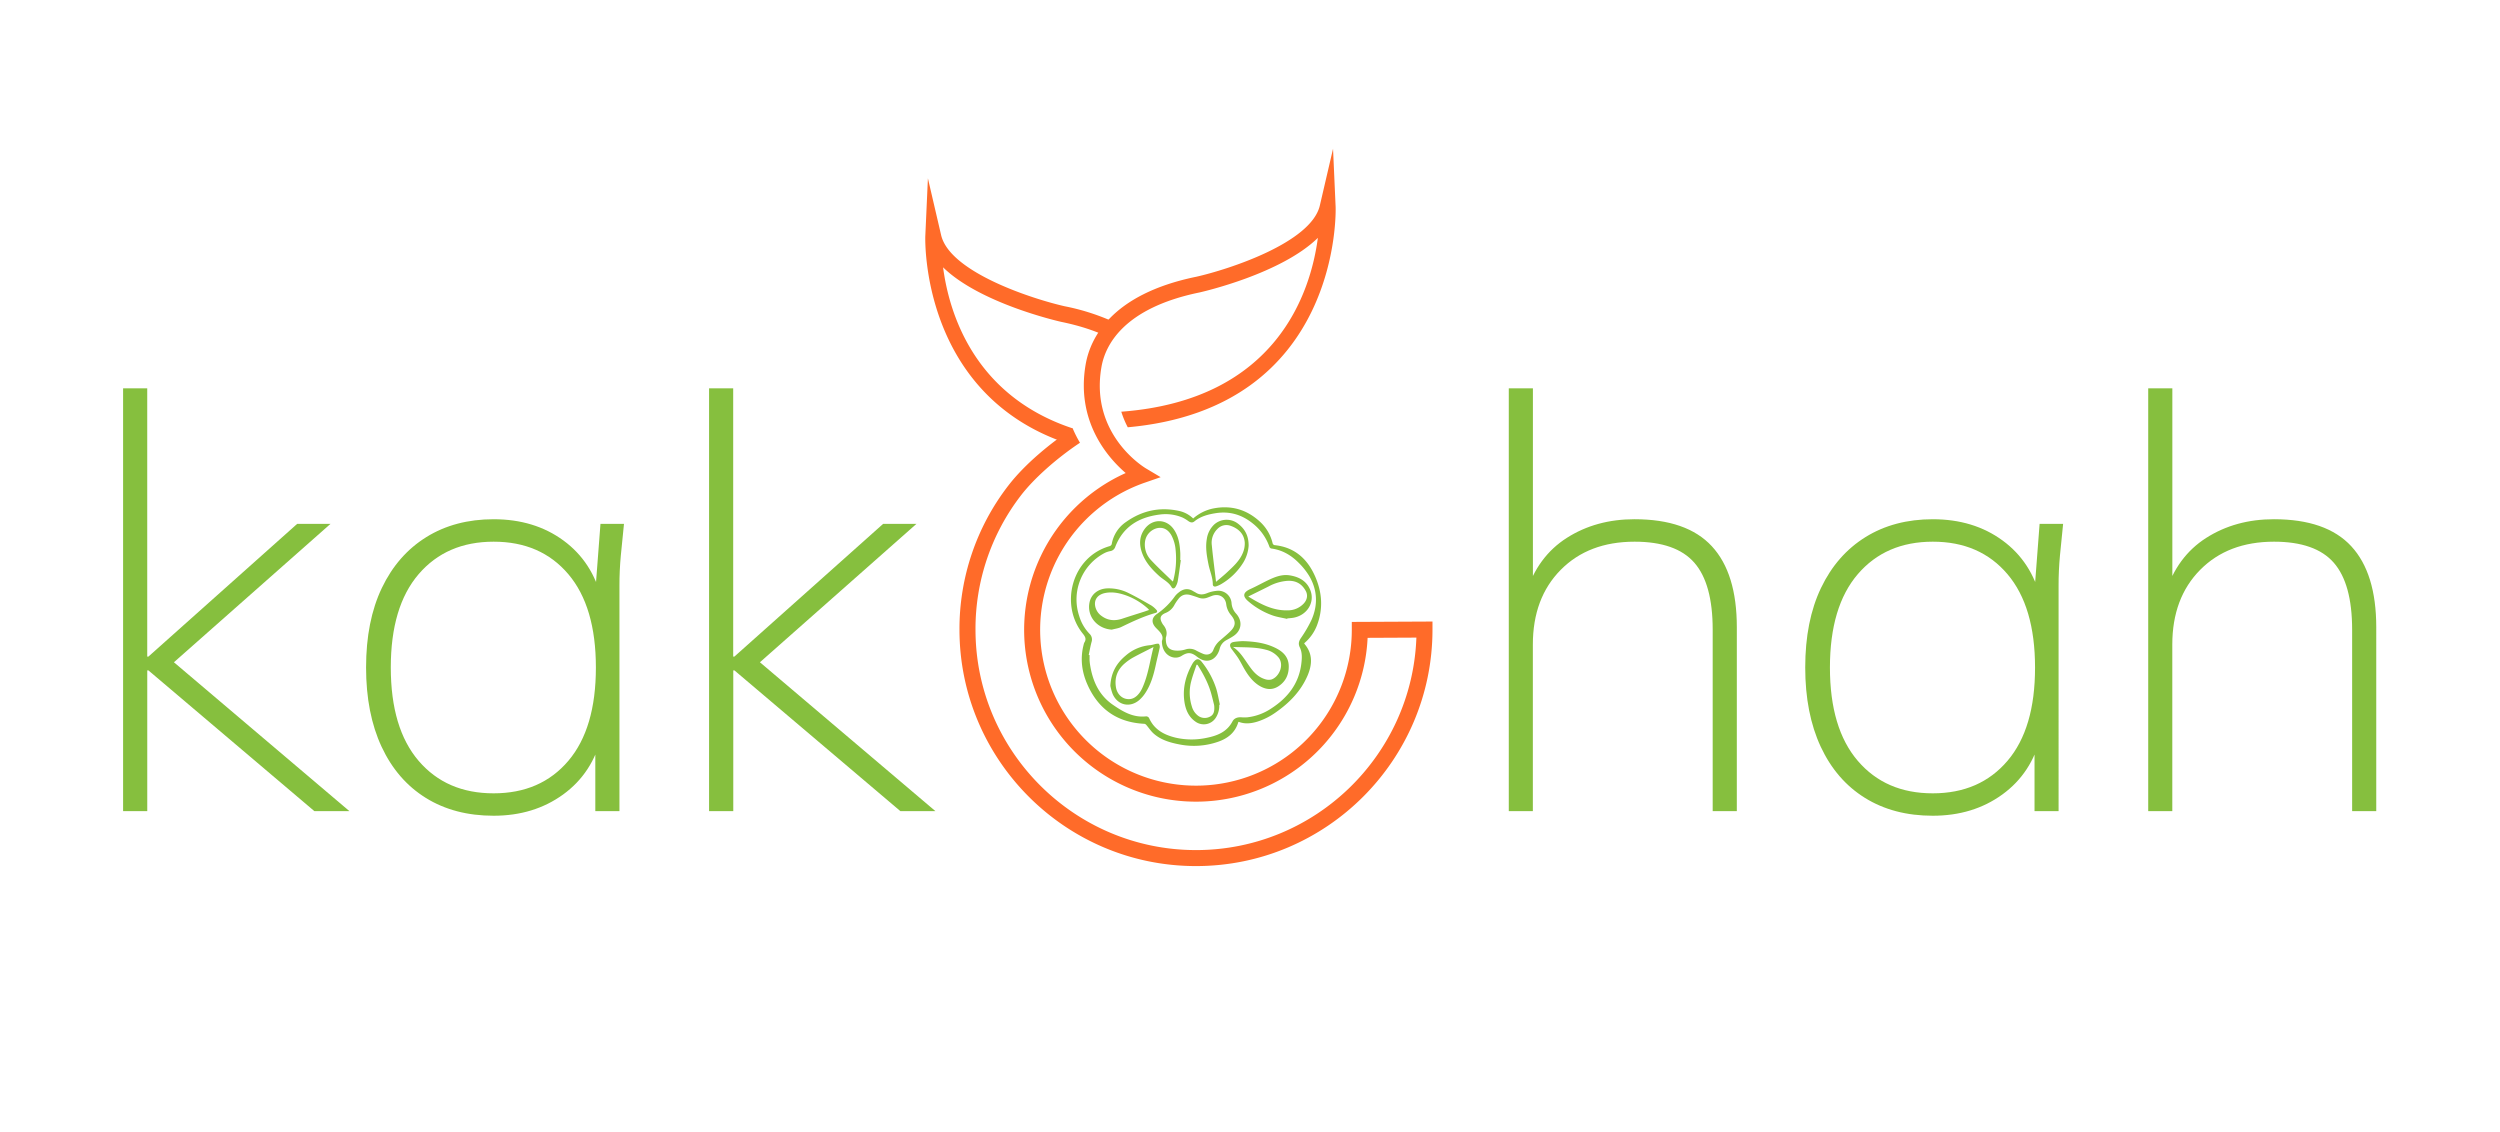 <?xml version="1.0" encoding="UTF-8"?> <svg xmlns="http://www.w3.org/2000/svg" id="Layer_1" data-name="Layer 1" viewBox="0 0 1807.54 818.37"><defs><style>.cls-1{fill:#86bf3e;}.cls-2{fill:#ff6b29;}</style></defs><path class="cls-1" d="M89,586.47V280.75h17.45v194h.83l107.59-96h24.09L117.22,486.36l1.25-13.71L252.64,586.47H227.3l-120-101.77h-.83V586.47Z"></path><path class="cls-1" d="M356.9,589.79q-28.26,0-49-12.87t-32-37q-11.22-24.09-11.22-57.33,0-33.64,11.43-57.53t32.19-36.76q20.76-12.87,48.6-12.88,29.49,0,50.47,15.37T435,433.19h-5l4.15-54.41h17q-1.24,11.63-2.28,22.84t-1,22V586.47H430.42V532.05H435q-6.64,27-27.83,42.37T356.9,589.79Zm0-16.2q34.05,0,54-23.47t19.94-67.5q0-44-19.94-67.5t-54-23.47q-34.06,0-54.21,23.47t-20.14,67.5q0,44,20.14,67.5T356.9,573.59Z"></path><path class="cls-1" d="M512.67,586.47V280.75h17.44v194h.83l107.59-96h24.09L540.91,486.36l1.25-13.71L676.33,586.47H651l-120-101.77h-.83V586.47Z"></path><path class="cls-1" d="M1090.88,586.47V280.75h17.44V429h-5q8.31-26.58,29.49-40.09t49-13.5q37.79,0,55.87,19.53t18.07,58.57V586.47h-17.45V455.21q0-33.22-13.29-48.39t-43.2-15.17q-33.24,0-53.38,20.36t-20.15,54V586.47Z"></path><path class="cls-1" d="M1397.43,589.79q-28.26,0-49-12.87t-32-37q-11.22-24.09-11.22-57.33,0-33.64,11.43-57.53t32.19-36.76q20.76-12.87,48.6-12.88,29.49,0,50.47,15.37t27.62,42.37h-5l4.15-54.41h17q-1.24,11.63-2.28,22.84t-1,22V586.47H1471V532.05h4.57q-6.64,27-27.83,42.37T1397.43,589.79Zm0-16.2q34,0,54-23.47t19.94-67.5q0-44-19.94-67.5t-54-23.47q-34.07,0-54.21,23.47t-20.15,67.5q0,44,20.15,67.5T1397.43,573.59Z"></path><path class="cls-1" d="M1553.19,586.47V280.75h17.45V429h-5q8.29-26.58,29.49-40.09t49-13.5q37.8,0,55.87,19.53t18.07,58.57V586.47h-17.44V455.21q0-33.22-13.3-48.39t-43.2-15.17q-33.23,0-53.37,20.36t-20.15,54V586.47Z"></path><path class="cls-1" d="M862.68,374.87a31.59,31.59,0,0,1,14.46-7.23c12.66-2.51,23.9.59,33.41,9.19a30.73,30.73,0,0,1,9.58,16,2,2,0,0,0,1.27,1.3c14.16,1.41,23.45,9.43,29.14,21.92,5.34,11.72,6.34,23.81,1.67,36.06A31.8,31.8,0,0,1,943.05,465c0,.22,0,.37,0,.44,6.24,7.16,5.75,15.08,2.29,23.12-4.81,11.15-13,19.51-22.79,26.39A48.08,48.08,0,0,1,909,521.78c-4.46,1.35-8.93,1.84-13.39.11-.13.1-.27.16-.3.25-2.26,7.62-7.72,11.86-15,14.3A53.26,53.26,0,0,1,853,538.28c-6.86-1.3-13.63-3.21-19-8-1.94-1.73-3.38-4-5.1-6a2.48,2.48,0,0,0-1.43-.95c-19.42-.93-33.11-10.37-41.07-28-4.22-9.33-5.54-19.1-2.91-29.19a5.14,5.14,0,0,1,.49-1.54c1.68-2.55.65-4.31-1.11-6.5-16.86-20.86-8-55.44,19.47-63.25a2.32,2.32,0,0,0,1.45-1.4,24.23,24.23,0,0,1,10.38-16.08c11.74-8.32,24.72-11.07,38.82-7.84A20.94,20.94,0,0,1,862.68,374.87Zm-75.51,98.68.6.1c0,1.2,0,2.41,0,3.6a29.23,29.23,0,0,0,.34,3.23c1.84,11.83,6.39,22.16,16.63,29.16,7.14,4.9,14.53,9.29,23.76,8.31a2.42,2.42,0,0,1,2.5,1.67,26,26,0,0,0,2.5,4.15c4.18,5.42,10.1,8,16.5,9.57a51.39,51.39,0,0,0,22.32.15c7.76-1.55,14.75-4.26,18.77-11.87,1.28-2.43,3.76-3.19,6.51-3a24,24,0,0,0,4.32,0,38.89,38.89,0,0,0,17.24-6.4c11.73-7.58,19.83-17.74,21.67-32,.51-4,.84-8.26-1-12.05-1.29-2.61-.8-4.48.71-6.78a91.81,91.81,0,0,0,7.76-13.33c4.53-10.39,4.28-20.9-1.29-30.87a48.93,48.93,0,0,0-7.82-10.05c-5.48-5.59-12-9.52-20-10.55a2,2,0,0,1-1.33-1.09,37.21,37.21,0,0,0-12.12-17.05c-7.87-6.37-16.73-9-26.74-7.42-5.54.88-10.94,2.28-15.44,5.95-1.48,1.2-2.86.79-4.29-.17a26.76,26.76,0,0,0-4.27-2.6,31.4,31.4,0,0,0-16.61-2.17c-14.95,1.92-26.42,8.72-32.06,23.41a4.45,4.45,0,0,1-3.51,3,16.08,16.08,0,0,0-4.09,1.34,37.9,37.9,0,0,0-18.45,45.6,31.34,31.34,0,0,0,7.43,12.82,5.66,5.66,0,0,1,1.51,5.94C788.37,467.23,787.84,470.41,787.17,473.55Z"></path><path class="cls-1" d="M840.08,463.45c1.52-3.73-1-6.18-3.94-9.12-3.72-3.66-3.86-7.47.29-10.39A52,52,0,0,0,849.56,431a14,14,0,0,1,2.69-2.64c3.26-2.66,6.73-3.26,10.46-.94.66.41,1.38.73,2,1.14,2.57,1.6,5.07,1.46,7.88.37a24.59,24.59,0,0,1,8.15-1.82,9.62,9.62,0,0,1,9.69,8.83,12.49,12.49,0,0,0,3.45,7.88l.23.28c4.54,5.46,3.42,12.21-2.67,16-1.53,1-3.09,1.85-4.67,2.71a9.51,9.51,0,0,0-4.93,6.32,14.42,14.42,0,0,1-1.87,4.25c-3,4.55-7.9,5.59-12.56,2.77-.82-.5-1.59-1.07-2.36-1.65-3.76-2.84-6.35-3-10.41-.49a8.32,8.32,0,0,1-5.8,1.4C843.64,474.63,840,470,840.08,463.45Zm2.83-1.4c0,5.21,2.12,7.91,6.93,8.32a19.19,19.19,0,0,0,7.07-.74,9.49,9.49,0,0,1,7.64.53,49.69,49.69,0,0,0,5.51,2.64c3.15,1.18,6.2,0,7.27-3.07a16.2,16.2,0,0,1,4.9-6.76c2.43-2.14,5-4.19,7.27-6.46,4.07-4,4.21-7.31.61-11.7a14.93,14.93,0,0,1-3.53-7.91c-.63-5.25-5.19-7.89-10.15-6.12-1.19.43-2.35.91-3.54,1.35a8.88,8.88,0,0,1-6.34,0c-1.85-.69-3.74-1.3-5.64-1.86-3.68-1.08-6.76-.18-9.06,3a32.21,32.21,0,0,0-2.61,3.89,12.4,12.4,0,0,1-6.57,6.05c-3.86,1.62-4.43,3.83-2.35,7.46a6.17,6.17,0,0,0,.68,1.06c2.21,2.67,3.15,5.61,2,9A4.31,4.31,0,0,0,842.91,462.05Z"></path><path class="cls-1" d="M898.15,463.53c9.34.25,17.31,1.45,24.68,5.25,5.16,2.67,8.81,6.51,8.95,12.68s-2.11,11.09-7.15,14.53c-4.84,3.3-9.79,2.59-14.51-.45-4.34-2.8-7.39-6.82-10-11.16-1.64-2.72-3-5.59-4.7-8.29-1.26-2-2.78-3.89-4.19-5.83a18,18,0,0,1-1.17-1.59c-1.38-2.27-.68-4.06,1.93-4.51C894.39,463.74,896.86,463.65,898.15,463.53Zm-6.72,4.22c3.85,2.47,6.44,6,8.93,9.62,1.46,2.13,2.89,4.28,4.46,6.33,2.64,3.46,5.86,6.24,10.12,7.45a7.92,7.92,0,0,0,4.39.12c5.53-1.89,9.43-10.58,5-16a16.81,16.81,0,0,0-9.07-5.5C907.46,467.68,899.43,468.15,891.43,467.75Z"></path><path class="cls-1" d="M930.63,447.47c-3.38-.77-6.84-1.28-10.12-2.36a54.94,54.94,0,0,1-17.86-10.26c-4.52-3.77-3.94-6.54,1.44-9,4.14-1.86,8.12-4.09,12.21-6.08,5.11-2.47,10.36-4.7,16.21-3.77,6.75,1.07,12.36,4.13,14.94,10.84,3.4,8.86-2.53,18.13-12.43,19.82-1.42.24-2.86.32-4.29.48Zm-28.11-16.18c9.07,5.63,18.05,10.36,28.77,10a15.58,15.58,0,0,0,11.39-5c2.42-2.65,3-5.89,1.51-8.81-3-5.68-7.59-7.9-13.57-7.51a33.8,33.8,0,0,0-13.33,4C912.51,426.39,907.66,428.73,902.52,431.29Z"></path><path class="cls-1" d="M803.84,455.24c-10.64-.68-18.11-9.67-16.1-19.64,1.19-5.9,6.07-9.83,12.54-10.18a31.87,31.87,0,0,1,15.85,3.45c5.54,2.71,10.89,5.82,16.25,8.88a17.91,17.91,0,0,1,3.67,3.14c.87.9.89,1.86-.59,2.28-8.65,2.44-16.72,6.26-24.77,10.16C808.59,454.35,806.13,454.62,803.84,455.24Zm27-14.23c-.48-.5-.74-.82-1-1.09a47.88,47.88,0,0,0-15.3-9.3c-4.91-1.78-9.92-2.87-15.19-1.93-5.48,1-8.41,4.62-7.52,9.5a11.26,11.26,0,0,0,4.7,7.21c4.6,3.36,9.59,3.68,14.9,1.91s10.62-3.4,15.93-5.1C828.41,441.85,829.52,441.45,830.81,441Z"></path><path class="cls-1" d="M802.8,495.87c.5-9.69,4.56-16.41,11-21.78a30.86,30.86,0,0,1,18.1-7.64,33.58,33.58,0,0,0,3.47-.83c.87-.15,2.19-.42,2.57,0a3.66,3.66,0,0,1,.52,2.78c-.81,4-1.86,7.91-2.71,11.89-1.56,7.31-3.52,14.48-7.69,20.8a24.31,24.31,0,0,1-4.45,5.14c-6.7,5.66-15.48,3.69-19.09-4.32A35.8,35.8,0,0,1,802.8,495.87ZM834,467.81c-5.15,2.64-10,5-14.69,7.56a36.7,36.7,0,0,0-5.77,4c-5.54,4.58-7.88,10.43-6.68,17.6.7,4.18,3.52,7.5,7.26,8.3,4.17.89,7.22-1,9.64-4.18a19.31,19.31,0,0,0,2.25-3.89C830.16,488,831.4,478,834,467.81Z"></path><path class="cls-1" d="M881.55,509.59a16.07,16.07,0,0,1-2.37,9.11,10.27,10.27,0,0,1-14.91,3c-4.88-3.41-7-8.5-7.88-14.08-1.53-10.08.94-19.42,6-28.14a6.73,6.73,0,0,1,.63-.88c2.07-2.55,3.83-2.65,5.84-.06a60.65,60.65,0,0,1,10.45,19.2c1.18,3.82,1.81,7.8,2.68,11.7Zm-15.72-28.91-.71-.09c-1.32,4-2.84,8-3.89,12.11a32.46,32.46,0,0,0,.48,18,12.67,12.67,0,0,0,4.1,6.45,8,8,0,0,0,9,1c2.89-1.39,3.24-4.09,3.15-6.91a8.92,8.92,0,0,0-.2-1.79c-.64-2.62-1.28-5.24-2-7.84C873.65,494,870,487.22,865.83,480.68Z"></path><path class="cls-1" d="M902.78,394.67A27.07,27.07,0,0,1,899,406.6a45.92,45.92,0,0,1-15.89,15.61,17.94,17.94,0,0,1-3.92,1.76c-1.22.4-2.32-.16-2.32-1.5,0-5-2.15-9.57-3.11-14.37-1.23-6.16-2.33-12.3-1.19-18.58a18,18,0,0,1,5.26-10.24,13.46,13.46,0,0,1,17.08-.81C900,382.29,902.83,387.19,902.78,394.67Zm-23.57,26c2.88-2.46,5.51-4.55,7.95-6.84,4.46-4.19,9.11-8.32,11.46-14.15a17.17,17.17,0,0,0,1.35-7.49c-.5-6.25-4.55-10-10.18-12a8.89,8.89,0,0,0-9.63,2.32,13.91,13.91,0,0,0-4,11.72C877,402.92,878.14,411.54,879.21,420.69Z"></path><path class="cls-1" d="M853.77,405c-.74,5.1-1.4,10.21-2.26,15.29a12.33,12.33,0,0,1-1.6,4c-.8,1.4-2.1,1.57-2.86.23-2.09-3.68-5.9-5.36-8.86-8-5.13-4.64-9.77-9.63-12.26-16.22-2.34-6.19-2.4-12.27,1.68-17.84,5.61-7.66,15.74-7.49,21.1.33,3.46,5,4.3,10.87,4.64,16.8.1,1.79,0,3.6,0,5.4Zm-5.89,15.45a3.25,3.25,0,0,0,.4-.73A61.55,61.55,0,0,0,850,397.75a27.17,27.17,0,0,0-3.12-10.82c-2.41-4.14-5.85-5.89-10-5.11a11.57,11.57,0,0,0-8.83,8.74,16.16,16.16,0,0,0,4,14.24C837.08,410.22,842.54,415.19,847.88,420.43Z"></path><path class="cls-2" d="M977.37,449.66v5.76A112.66,112.66,0,1,1,827.48,349.05L839.16,345l-10.64-6.34c-1.67-1-40.69-24.85-32.13-73.42,2.68-15.21,15.46-42.43,71-53.82,2.93-.66,59.07-13.61,85.45-39.44C947.7,211,923.24,289.25,810.71,297.67a68,68,0,0,0,4.68,11.26C970.27,295,965.74,151.13,965.68,149.66l-1.87-42.1-9.54,41C948,175.68,887.58,195,865,200.08c-62.13,12.74-76.76,45-80,63.11-7.25,41.13,15.65,67.42,28.9,78.83A124.23,124.23,0,1,0,988.8,461.17l35.27-.17c-3.07,85.23-73.36,153.62-159.33,153.62-87.92,0-159.44-71.52-159.44-159.43A158,158,0,0,1,738,358.4c9.45-12.36,25.89-27,42.84-38.28a84.06,84.06,0,0,1-5.26-10.39c-15.18,10-34.35,25.42-46.76,41.64a169.43,169.43,0,0,0-35.11,103.82c0,94.29,76.71,171,171,171s171-76.7,171-171v-5.81Z"></path><path class="cls-2" d="M775.54,309.71C704,286,686.16,226,681.86,193.28c26.38,25.83,82.52,38.78,85.45,39.44,14.62,3,26.26,7.1,35.55,11.79V231.7a161.61,161.61,0,0,0-33.12-10.28c-22.62-5.12-83-24.4-89.31-51.48l-9.54-41L669,171c0,1.32-3.67,116.65,106.52,150.87Z"></path></svg> 
